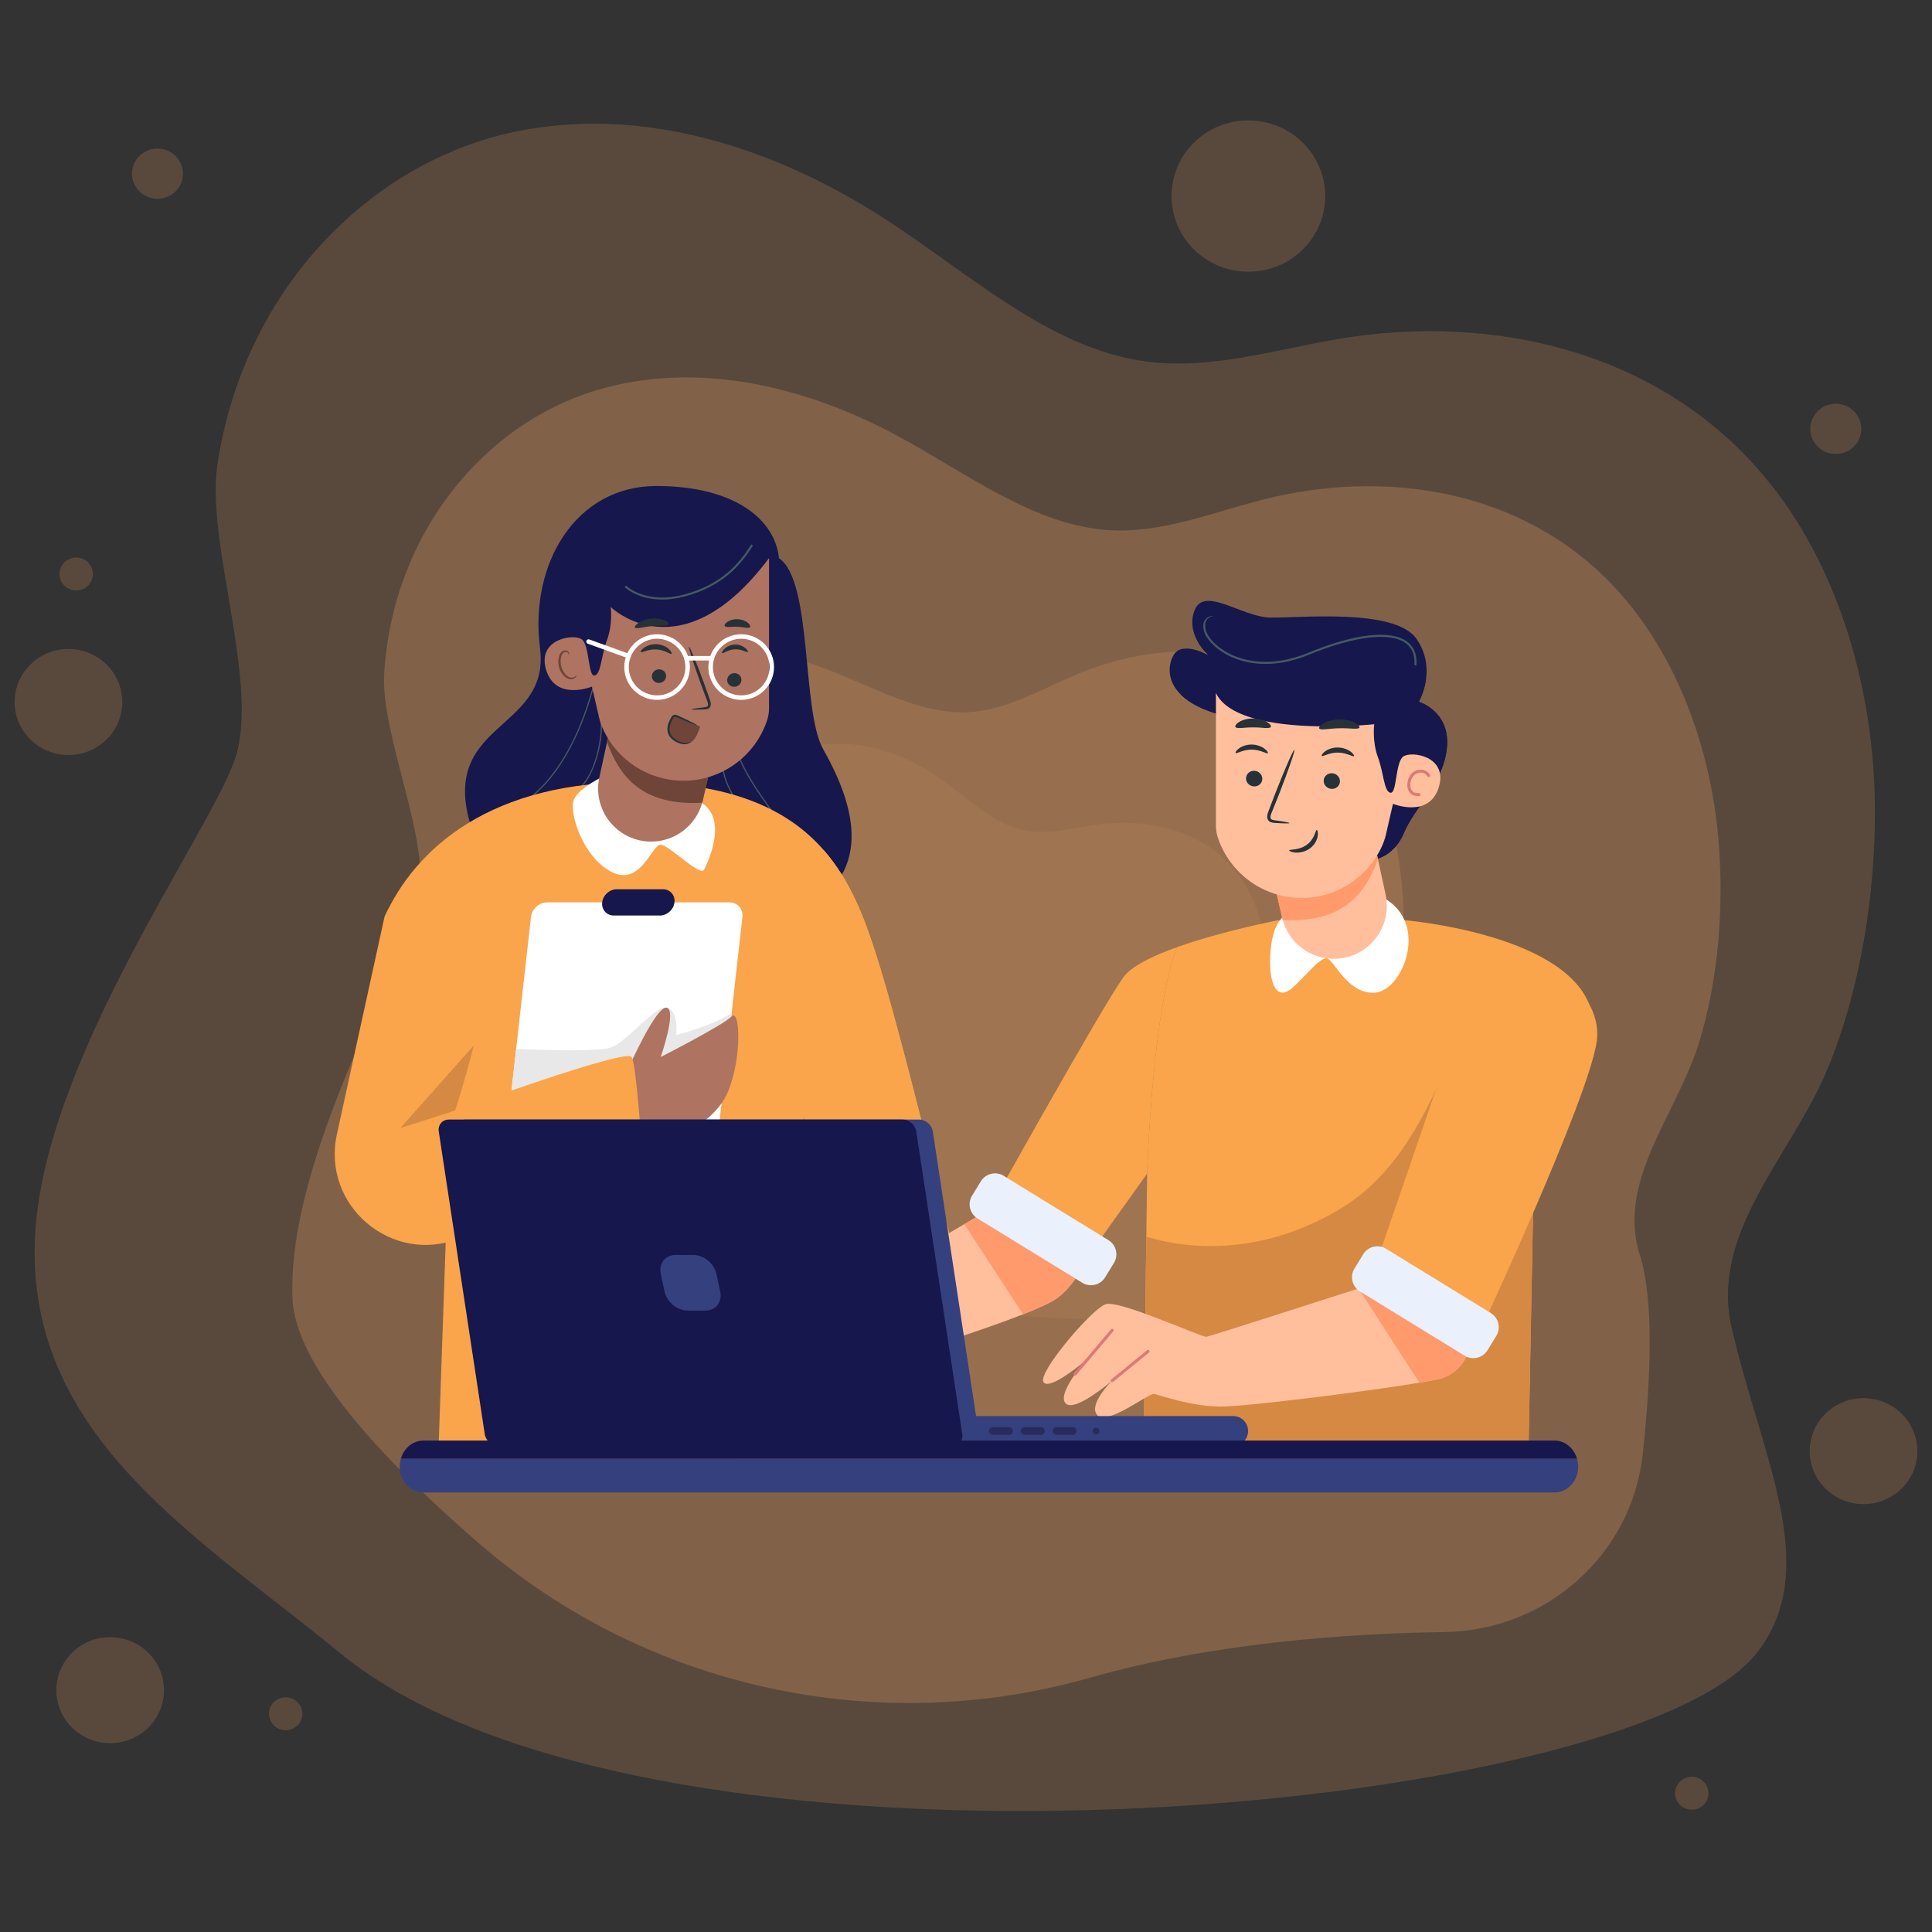 <?xml version="1.0" encoding="utf-8"?>
<!-- Generator: Adobe Illustrator 16.0.3, SVG Export Plug-In . SVG Version: 6.00 Build 0)  -->
<!DOCTYPE svg PUBLIC "-//W3C//DTD SVG 1.1//EN" "http://www.w3.org/Graphics/SVG/1.1/DTD/svg11.dtd">
<svg version="1.1" xmlns="http://www.w3.org/2000/svg" xmlns:xlink="http://www.w3.org/1999/xlink" x="0px" y="0px" width="400px"
	 height="400px" viewBox="0 0 400 400" enable-background="new 0 0 400 400" xml:space="preserve">
<rect x="0" y="0" width="400" height="400" fill="#333333" stroke="none"/>
<g id="Layer_2">
	<g opacity="0.9">
		<g>
			<g>
				<g>
					<g opacity="0.21">
						<path fill="#FEAD6C" d="M363.74,342.198c13.722-17.575,0.849-40.683-5.234-67.372c-4.534-19.899,12.568-35.688,20.014-53.874
							c6.625-16.187,9.784-35.792,9.659-53.641c-0.169-24.369-7.32-48.98-21.407-66.829c-21.946-27.813-57.487-35.688-89.476-30.331
							c-13.397,2.244-26.825,6.518-40.26,4.662c-19.595-2.706-35.98-17.85-53.218-29.101
							c-23.467-15.315-50.974-23.988-77.418-18.385c-29.984,6.355-56.027,32.882-61.386,68.919
							c-2.428,16.33,8.882,45.548,3.627,60.938c-5.33,15.608-40.053,62.885-41.418,99.576c-1.523,40.913,34.238,61.684,63.11,85.424
							C134.36,394.832,337.439,375.888,363.74,342.198z"/>
					</g>
					<g opacity="0.27">
						<path fill="#FEAD6C" d="M299.081,337.89c21.202-0.309,38.808-16.141,41.036-36.901c1.666-15.513,2.337-31.917-0.578-41.031
							c-4.935-15.438,7.517-29.048,12.168-43.919c4.142-13.236,5.309-28.945,4-43.051c-1.786-19.26-9.11-38.25-21.458-51.438
							c-19.24-20.548-47.876-24.439-72.808-18.099c-10.439,2.655-20.767,6.918-31.516,6.334
							c-15.676-0.851-29.66-11.747-44.054-19.51c-19.593-10.568-41.931-15.617-62.46-9.446
							c-23.276,6.997-42.069,29.686-43.861,58.535c-0.813,13.072,10.111,35.434,7.002,47.949
							c-3.155,12.693-27.103,52.348-25.994,81.463c0.529,13.889,18.216,33.099,38.584,50.729
							c34.585,29.936,82.295,40.442,126.512,27.851C250.556,340.263,278.004,338.198,299.081,337.89z"/>
					</g>
					<g opacity="0.21">
						<path fill="#FEAD6C" d="M274.839,290.481c0.29-0.173,0.573-0.359,0.847-0.56c5.826-4.253,6.494-14.275,7.34-20.806
							c1.292-9.937-0.089-20.221-0.233-30.19c-0.162-11.362,3.672-20.71,6.095-31.397c2.154-9.512,2.188-20.41,0.631-29.951
							c-2.126-13.023-7.968-25.288-16.915-33.044c-13.942-12.089-33.415-11.771-49.9-4.819c-6.905,2.912-13.657,6.913-20.923,7.634
							c-10.6,1.053-20.54-4.963-30.604-8.786c-13.702-5.204-28.988-6.337-42.519,0.039c-15.343,7.227-26.914,24.75-26.739,44.729
							c0.078,9.053,2.475,18.105,0.979,27.017c-1.518,9.037-6.39,16.407-9.211,24.846c-2.193,6.56,3.563,16.598,6.549,22.249
							c4.113,7.783,9.357,14.989,15.495,21.352c12.215,12.663,28.086,22.04,45.496,25.71c19.353,4.082,39.463,1.382,58.95-1.995
							c16.071-2.784,32.062-6.023,47.943-9.709C270.437,292.258,272.814,291.683,274.839,290.481z"/>
					</g>
				</g>
			</g>
			<g opacity="0.21">
				
					<ellipse transform="matrix(1 0.015 -0.015 1 0.661 -3.994)" fill="#FEAD6C" cx="258.413" cy="40.713" rx="15.905" ry="15.66"/>
			</g>
			<g opacity="0.21">
				<path fill="#FEAD6C" d="M383.753,92.521c-2.09,1.996-5.431,1.943-7.458-0.116c-2.03-2.06-1.977-5.348,0.113-7.343
					c2.091-1.996,5.431-1.945,7.458,0.115C385.896,87.237,385.845,90.525,383.753,92.521z"/>
			</g>
			<g opacity="0.21">
				<path fill="#FEAD6C" d="M36.275,39.693c-2.091,1.995-5.431,1.943-7.459-0.116c-2.027-2.06-1.978-5.348,0.114-7.344
					c2.091-1.996,5.431-1.945,7.458,0.116C38.418,34.408,38.366,37.697,36.275,39.693z"/>
			</g>
			<g opacity="0.21">
				<path fill="#FEAD6C" d="M21.932,153.223c-4.416,4.215-11.47,4.107-15.754-0.244c-4.283-4.351-4.177-11.295,0.24-15.511
					c4.417-4.217,11.471-4.106,15.754,0.243C26.456,142.063,26.349,149.008,21.932,153.223z"/>
			</g>
			<g opacity="0.21">
				<path fill="#FEAD6C" d="M393.582,308.316c-4.417,4.216-11.471,4.108-15.754-0.243c-4.283-4.351-4.176-11.296,0.241-15.512
					c4.415-4.217,11.47-4.105,15.753,0.245C398.105,297.155,397.998,304.101,393.582,308.316z"/>
			</g>
			<g opacity="0.21">
				<path fill="#FEAD6C" d="M30.563,357.81c-4.417,4.215-11.47,4.105-15.754-0.245c-4.283-4.351-4.176-11.294,0.241-15.512
					c4.416-4.215,11.469-4.106,15.753,0.245C35.088,346.649,34.98,353.594,30.563,357.81z"/>
			</g>
			<g opacity="0.21">
				<path fill="#FEAD6C" d="M18.175,121.281c-1.369,1.306-3.555,1.272-4.884-0.077c-1.328-1.347-1.295-3.502,0.075-4.809
					c1.368-1.308,3.556-1.273,4.884,0.075C19.579,117.82,19.546,119.972,18.175,121.281z"/>
			</g>
			<g opacity="0.21">
				<path fill="#FEAD6C" d="M61.556,357.256c-1.37,1.308-3.557,1.273-4.886-0.075c-1.328-1.349-1.295-3.502,0.075-4.81
					c1.37-1.307,3.556-1.273,4.885,0.076C62.958,353.796,62.924,355.949,61.556,357.256z"/>
			</g>
			<g opacity="0.21">
				<path fill="#FEAD6C" d="M352.664,373.718c-1.368,1.307-3.555,1.273-4.884-0.076c-1.327-1.351-1.296-3.502,0.074-4.81
					c1.37-1.307,3.558-1.274,4.886,0.076C354.068,370.256,354.035,372.411,352.664,373.718z"/>
			</g>
			<g opacity="0.1">
				<path fill="#FEAD6C" d="M234.268,273.018c0.209-0.057,0.416-0.127,0.619-0.204c4.323-1.675,6.4-7.789,8.009-11.705
					c2.451-5.954,3.299-12.57,4.864-18.786c1.784-7.083,5.717-12.253,8.992-18.488c2.916-5.547,4.744-12.311,5.361-18.493
					c0.841-8.441-0.753-17.026-5.021-23.328c-6.654-9.82-18.799-12.852-30.189-11.271c-4.771,0.663-9.628,2.028-14.261,1.271
					c-6.757-1.106-11.932-6.49-17.547-10.534c-7.646-5.505-16.95-8.745-26.41-7.029c-10.728,1.943-20.819,10.906-24.026,23.341
					c-1.452,5.634-1.467,11.655-3.874,16.94c-2.44,5.359-6.689,9.13-9.841,13.901c-2.451,3.709-0.542,10.896,0.375,14.902
					c1.263,5.517,3.324,10.861,6.08,15.83c5.484,9.891,13.785,18.347,23.988,23.515c11.342,5.744,24.277,7.404,36.94,8.54
					c10.441,0.936,20.908,1.577,31.382,1.922C231.24,273.393,232.812,273.432,234.268,273.018z"/>
			</g>
		</g>
	</g>
</g>
<g id="Layer_3">
</g>
<g id="Layer_1">
	<g>
		<path fill="#16174C" d="M161.272,115.576c-0.746-7.771-8.85-14.954-25.395-14.954c-16.544,0-26.311,15.895-24.075,33.557
			c2.235,17.662-21.891,14.953-13.888,38.15c8.003,23.197,53.154,24.209,68.945,15.637c15.792-8.572,8.024-24.941,3.551-32.889
			C165.938,147.133,168.256,120.169,161.272,115.576z"/>
		<path fill="#455A64" d="M123.578,145.773c1.172,3.046,0.878,6.559,0.161,9.674c-0.7,3.042-2.059,6.467-4.653,8.383
			c-0.127,0.094-0.004,0.31,0.125,0.214c2.601-1.921,3.929-5.229,4.703-8.264c0.818-3.206,1.115-6.927-0.096-10.073
			C123.76,145.559,123.52,145.623,123.578,145.773L123.578,145.773z"/>
		<path fill="#455A64" d="M106.249,167.402l-0.079-0.235l0.118-0.039c0.112-0.037,11.273-3.98,16.875-26.69l0.03-0.121l0.241,0.059
			l-0.03,0.121c-5.638,22.858-16.925,26.829-17.038,26.866L106.249,167.402z"/>
		<path fill="#455A64" d="M149.524,158.767c0.236,2.734,1.602,5.146,3.015,7.438c0.083,0.136,0.299,0.011,0.214-0.126
			c-1.387-2.25-2.749-4.626-2.981-7.313C149.759,158.609,149.51,158.608,149.524,158.767L149.524,158.767z"/>
		<path fill="#455A64" d="M151.562,152.872c1.719,6.893,6.362,12.578,10.386,18.261c0.091,0.129,0.307,0.006,0.214-0.125
			c-4.011-5.664-8.647-11.331-10.361-18.202C151.763,152.651,151.523,152.717,151.562,152.872L151.562,152.872z"/>
		<path fill="#FAA54B" d="M179.396,259.7l-12.947-28.38l8.003,68.058H90.812l3.428-98.437l-14.644-11.066
			c6.236-13.894,21.891-28.548,53.598-27.908c19.372,0.394,30.42,6.12,37.342,14.034c5.554,6.346,8.452,14.099,10.862,21.644
			c5.416,16.956,15.373,58.719,15.373,58.719L179.396,259.7z"/>
		<path fill="#FAA54B" d="M196.771,256.364l-17.374,3.337l-12.946-28.38c0,0-1.254-10.104-1.254-14.902
			c0-4.801,8.944-15.163,3.14-24.895c-4.409-8.249-2.12-15.302,2.198-15.522c5.554,6.346,8.453,14.099,10.862,21.644
			C186.813,214.601,196.771,256.364,196.771,256.364z"/>
		<g>
			<path fill="#FFFFFF" d="M125.673,160.357c0,0-5.65,2.531-6.827,5.12c-1.178,2.591,1.825,12.07,7.826,15.072
				c6.002,3.002,8.252-5.651,10.07-5.651c1.816,0,8.231,6.771,9.055,5.122c0.823-1.647,5.464-11.421-1.651-14.365"/>
			<path fill="#AE7461" d="M134.809,174.24h0.002c4.95,0,9.27-3.313,10.58-8.053c0.039-0.152,0.079-0.308,0.116-0.466l1.413-6.158
				l-20.397-9.814l-0.849,3.895l-1.585,7.281C122.596,167.769,127.809,174.24,134.809,174.24z"/>
			<path fill="#6F4439" d="M125.673,153.643c2.592,7.01,7.099,13.257,19.72,12.545c0.039-0.152,0.079-0.308,0.116-0.466l1.412-6.158
				l-20.398-9.814L125.673,153.643z"/>
			<path fill="#AE7461" d="M159.22,115.552c-18.262,24.365-32.778,10.118-32.778,10.118s0.472,3.474-0.764,6.829
				c-1.236,3.356-1.236,7.124-2.589,7.359s-1-6.221-2.628-7.477c-1.627-1.256-9.375-0.117-7.375,6.359
				c2.001,6.477,9.474,3.415,9.474,3.415l1.448,6.306c0.197,0.861,0.482,1.698,0.848,2.5l0,0
				c2.976,6.507,9.472,10.681,16.624,10.681l0,0c7.829,0,14.787-4.986,17.308-12.401l0,0c0.287-0.844,0.434-1.73,0.434-2.622
				v-31.068H159.22z"/>
			<g>
				<g>
					<g>
						<g>
							<g>
								<g>
									<g>
										<path fill="#263238" d="M143.206,146.865c-0.005-0.088,0.961-0.244,2.527-0.423c0.396-0.036,0.773-0.111,0.844-0.381
											c0.096-0.286-0.064-0.714-0.251-1.178c-0.36-0.963-0.737-1.974-1.133-3.033c-1.573-4.316-2.708-7.864-2.534-7.926
											c0.176-0.063,1.593,3.386,3.165,7.703c0.377,1.064,0.74,2.079,1.084,3.05c0.146,0.452,0.396,0.966,0.186,1.557
											c-0.111,0.296-0.402,0.506-0.658,0.571c-0.254,0.074-0.478,0.076-0.674,0.085
											C144.188,146.957,143.211,146.952,143.206,146.865z"/>
									</g>
								</g>
							</g>
						</g>
					</g>
				</g>
			</g>
			<g>
				<g>
					<g>
						<path fill="#263238" d="M138.529,129.231c-0.161,0.42-1.707,0.201-3.529,0.398c-1.827,0.159-3.303,0.674-3.539,0.292
							c-0.105-0.183,0.155-0.576,0.754-0.976c0.593-0.402,1.537-0.777,2.631-0.885c1.095-0.106,2.093,0.081,2.752,0.359
							C138.266,128.697,138.597,129.032,138.529,129.231z"/>
					</g>
				</g>
			</g>
			<path fill="#6F4439" d="M139.118,148.862c0.215-0.443,0.75-0.633,1.204-0.436c1.389,0.603,2.78,1.206,4.172,1.81l0.463,0.201
				c-0.247,0.739-0.635,1.807-1.087,2.442c-0.453,0.636-1.142,1.147-1.921,1.197c-0.584,0.038-1.293-0.212-1.769-0.552
				c-0.836-0.594-1.63-1.242-1.764-2.259C138.324,150.543,138.803,149.516,139.118,148.862z"/>
			<g>
				<g>
					<g>
						<g>
							<path fill="#263238" d="M137.911,139.927c0.017,0.782-0.633,1.44-1.449,1.473c-0.814,0.031-1.49-0.574-1.507-1.357
								c-0.016-0.783,0.633-1.442,1.446-1.474C137.22,138.537,137.896,139.145,137.911,139.927z"/>
						</g>
					</g>
				</g>
			</g>
			<g>
				<g>
					<g>
						<g>
							<path fill="#263238" d="M155.299,129.838c-0.278,0.348-1.342-0.031-2.628-0.064c-1.284-0.079-2.376,0.207-2.623-0.165
								c-0.106-0.18,0.068-0.532,0.548-0.86c0.472-0.327,1.26-0.589,2.144-0.55c0.882,0.04,1.644,0.369,2.086,0.735
								C155.277,129.303,155.422,129.667,155.299,129.838z"/>
						</g>
					</g>
				</g>
				<g>
					<g>
						<g>
							<g>
								<path fill="#263238" d="M153.509,140.721c0.017,0.783-0.632,1.441-1.449,1.473c-0.814,0.031-1.489-0.575-1.505-1.357
									c-0.017-0.784,0.632-1.443,1.446-1.475C152.818,139.332,153.493,139.94,153.509,140.721z"/>
							</g>
						</g>
					</g>
				</g>
				<g>
					<g>
						<g>
							<g>
								<g>
									<path fill="#263238" d="M154.845,134.976c-0.155,0.214-1.24-0.618-2.7-0.541c-1.459,0.054-2.474,0.981-2.645,0.782
										c-0.083-0.089,0.063-0.469,0.504-0.887c0.435-0.416,1.193-0.838,2.101-0.879c0.912-0.04,1.7,0.311,2.165,0.688
										C154.745,134.515,154.922,134.88,154.845,134.976z"/>
								</g>
							</g>
						</g>
					</g>
				</g>
			</g>
			<g>
				<g>
					<g>
						<g>
							<g>
								<path fill="#263238" d="M139.049,135.367c-0.212,0.216-1.398-0.822-3.144-0.908c-1.743-0.111-3.068,0.786-3.248,0.547
									c-0.088-0.106,0.133-0.506,0.715-0.911c0.569-0.406,1.525-0.78,2.612-0.72c1.087,0.063,1.983,0.54,2.491,1.005
									C138.987,134.851,139.151,135.271,139.049,135.367z"/>
							</g>
						</g>
					</g>
				</g>
			</g>
			<path fill="#263238" d="M142.95,153.601c0.013,0.015-0.131,0.178-0.487,0.32c-0.352,0.144-0.928,0.207-1.59,0.039
				c-0.655-0.174-1.402-0.549-2.021-1.227c-0.31-0.335-0.556-0.798-0.639-1.303c-0.086-0.505-0.02-1.037,0.132-1.533
				c0.152-0.5,0.377-0.949,0.618-1.367c0.126-0.211,0.314-0.473,0.651-0.543c0.334-0.054,0.574,0.088,0.762,0.17
				c0.737,0.348,1.427,0.676,2.067,0.976c1.171,0.569,1.882,0.951,1.856,1.008c-0.026,0.058-0.784-0.217-1.99-0.709
				c-0.65-0.276-1.355-0.571-2.105-0.887c-0.422-0.206-0.629-0.194-0.852,0.213c-0.223,0.395-0.432,0.821-0.568,1.272
				c-0.3,0.902-0.16,1.826,0.387,2.424c0.527,0.613,1.203,0.997,1.79,1.191c0.592,0.189,1.11,0.183,1.448,0.101
				C142.753,153.669,142.929,153.563,142.95,153.601z"/>
			<g>
				<path fill="#FFFFFF" d="M136.042,144.905c-3.747,0-6.795-3.048-6.795-6.795s3.049-6.795,6.795-6.795s6.795,3.048,6.795,6.795
					S139.788,144.905,136.042,144.905z M136.042,132.247c-3.232,0-5.862,2.63-5.862,5.862c0,3.232,2.63,5.862,5.862,5.862
					s5.862-2.63,5.862-5.862C141.903,134.878,139.273,132.247,136.042,132.247z"/>
				<path fill="#FFFFFF" d="M153.459,144.905c-3.747,0-6.795-3.048-6.795-6.795s3.048-6.795,6.795-6.795s6.795,3.048,6.795,6.795
					S157.207,144.905,153.459,144.905z M153.459,132.247c-3.231,0-5.862,2.63-5.862,5.862c0,3.232,2.63,5.862,5.862,5.862
					c3.232,0,5.862-2.63,5.862-5.862C159.321,134.878,156.691,132.247,153.459,132.247z"/>
				<path fill="#FFFFFF" d="M147.397,136.751h-5.295c-0.258,0-0.467-0.209-0.467-0.467s0.209-0.467,0.467-0.467h5.295
					c0.258,0,0.467,0.209,0.467,0.467S147.656,136.751,147.397,136.751z"/>
				<path fill="#FFFFFF" d="M130.138,136.296c-0.053,0-0.106-0.009-0.159-0.028l-8.286-2.999c-0.242-0.087-0.368-0.355-0.28-0.598
					c0.088-0.242,0.355-0.369,0.598-0.28l8.285,2.999c0.242,0.088,0.368,0.356,0.28,0.598
					C130.508,136.177,130.33,136.296,130.138,136.296z"/>
			</g>
			<g>
				<g>
					<g>
						<g>
							<g>
								<g>
									<g>
										<g>
											<path fill="#6F4439" d="M119.344,139.817c-0.036-0.015-0.101,0.111-0.279,0.25c-0.177,0.135-0.501,0.275-0.89,0.224
												c-0.786-0.1-1.659-1.111-1.975-2.338c-0.16-0.62-0.167-1.244-0.059-1.787c0.096-0.549,0.339-0.974,0.689-1.122
												c0.343-0.167,0.651-0.009,0.781,0.165c0.134,0.17,0.123,0.318,0.161,0.321c0.024,0.013,0.121-0.147,0.003-0.419
												c-0.06-0.129-0.178-0.272-0.369-0.367c-0.195-0.096-0.454-0.109-0.701-0.024c-0.52,0.158-0.885,0.752-1.004,1.349
												c-0.148,0.605-0.157,1.31,0.023,2.006c0.36,1.372,1.363,2.501,2.419,2.562c0.512,0.014,0.878-0.223,1.052-0.431
												C119.37,139.986,119.371,139.824,119.344,139.817z"/>
										</g>
									</g>
								</g>
							</g>
						</g>
					</g>
				</g>
			</g>
		</g>
		<g>
			<path fill="#FFFFFF" d="M153.707,189.856l-2.229,19.879l-1.167,10.421l-2.672,23.8c-0.187,1.671-1.694,3.025-3.368,3.025H106.55
				c-1.671,0-2.875-1.354-2.687-3.025l0.436-3.883l2.565-22.887l3.066-27.331c0.189-1.672,1.697-3.03,3.368-3.03h37.721
				C152.694,186.825,153.896,188.184,153.707,189.856z"/>
			<path fill="#16174C" d="M136.617,189.55h-9.524c-1.502,0-2.584-1.219-2.416-2.723l0,0c0.17-1.503,1.524-2.723,3.027-2.723h9.524
				c1.502,0,2.584,1.22,2.415,2.723l0,0C139.475,188.331,138.12,189.55,136.617,189.55z"/>
		</g>
		<path fill="#E8E8E8" d="M151.479,209.736l-1.167,10.42l-17.114,10.93l-18.91,7.065l-9.988,1.922l2.565-22.885
			c6.915,0.262,17.312,0.505,19.57-0.285c3.454-1.203,9.104-8.737,11.613-8.269c2.512,0.473,1.955,5.652,1.955,5.652
			S147.493,212.428,151.479,209.736z"/>
		<path fill="#AE7461" d="M130.202,220.96c0,0,5.728-12.875,7.846-12.325c2.119,0.551-1.254,10.204-1.254,10.204
			s12.946-6.593,14.672-8.397c1.725-1.807,2.275,8.555-0.864,15.856c-3.139,7.3-14.593,11.146-18.83,13.579"/>
		<path fill="#FAA54B" d="M133.193,240.27c0.159,0.618-19.391,8.622-38.017,16.094c-14.039,5.629-28.654-6.75-25.42-21.533
			l9.84-44.956c8.002-17.426,22.363-7.065,22.125,5.418c-0.113,5.988-1.839,14.205-3.61,21.125
			c-1.886,7.39-3.813,13.309-3.871,13.488h0.004c0.508-0.186,35.468-12.938,36.531-11.066
			C131.85,220.724,132.894,239.092,133.193,240.27z"/>
		<path fill="#D68943" d="M98.111,216.418c-1.886,7.391-3.813,13.31-3.87,13.487l-0.003,0.004l-11.349,3.651L98.111,216.418z"/>
		<g>
			<g>
				<path fill="#FFBF9D" d="M226.86,256.602c0,0-2.816,8.311-7.965,12.149c-1.168,0.873-3.766,2.052-7.076,3.355
					c-11.272,4.444-30.849,10.315-30.849,10.315l-10.547-11.786l29.214-17.182l3.999-2.352L226.86,256.602z"/>
				<path fill="#FF9A6C" d="M226.86,256.602c0,0-2.816,8.311-7.965,12.149c-1.168,0.873-3.766,2.052-7.076,3.355l-12.182-18.652
					l3.999-2.352L226.86,256.602z"/>
				<path fill="#FAA54B" d="M329.032,207.933l-6.717,15.255l-4.584,10.409l-1.256,65.78H236.76l0.574-43.367l0.173-13.032
					c0,0,1.027-33.556,6.164-46.87c9.413-3.369,21.036-5.593,21.036-5.593h26.073C290.78,190.515,323.185,193.172,329.032,207.933z"
					/>
				<path fill="#D68943" d="M322.315,223.188l-4.581,10.409l-1.259,65.78h-79.714l0.572-43.367
					c4.501,1.477,21.073,5.615,39.96-5.615c22.173-13.189,22.236-43.96,36.828-47.57L322.315,223.188z"/>
				<path fill="#FFBF9D" d="M297.725,285.563c-0.921,0.201-2.236,0.442-3.845,0.71c-11.001,1.834-35.701,4.94-41.114,4.94
					c-6.197,0-12.728-2.433-13.849-2.608c-1.116-0.179-9.647,6.593-11.707,4.414c-2.006-2.121,2.801-6.925,3.052-7.173
					c-0.306,0.261-7.801,6.663-9.642,4.701c-1.861-1.975,4.015-8.704,4.172-8.888c-0.201,0.173-7.604,6.446-8.762,4.47
					c-1.18-2.003,10.058-15.17,12.886-16.112c2.823-0.94,19.926,6.909,20.869,6.754c0.798-0.137,24.22-7.667,31.467-9.997
					c1.33-0.426,2.116-0.681,2.116-0.681s21.732,6.437,22.046,7.379C305.727,274.417,304.942,283.991,297.725,285.563z"/>
				<path fill="#DA7A76" d="M222.582,284.804c-0.071,0-0.143-0.024-0.2-0.074c-0.131-0.109-0.148-0.306-0.037-0.437l7.678-9.078
					c0.112-0.132,0.307-0.147,0.438-0.036c0.131,0.111,0.147,0.307,0.036,0.437l-7.679,9.078
					C222.758,284.767,222.67,284.804,222.582,284.804z"/>
				<path fill="#DA7A76" d="M230.26,286.156c-0.09,0-0.178-0.038-0.24-0.113c-0.108-0.134-0.088-0.329,0.044-0.438l7.443-6.071
					c0.133-0.108,0.327-0.089,0.437,0.044c0.107,0.132,0.088,0.328-0.045,0.436l-7.441,6.072
					C230.398,286.133,230.329,286.156,230.26,286.156z"/>
				<path fill="#FF9A6C" d="M297.725,285.563c-0.921,0.201-2.236,0.442-3.845,0.71l-12.628-19.496
					c1.329-0.427,2.116-0.682,2.116-0.682s21.732,6.437,22.046,7.381C305.727,274.417,304.942,283.991,297.725,285.563z"/>
				<path fill="#FAA54B" d="M299.624,218.839l-16.258,47.256l22.104,11.618c0,0,23.481-50.16,25.13-62.171
					C332.249,203.531,312.898,188.932,299.624,218.839z"/>
				<path fill="#EBF0FD" d="M303.241,280.684l-21.684-13.314c-1.619-0.992-2.126-3.111-1.131-4.729l1.819-2.968
					c0.992-1.62,3.113-2.127,4.73-1.133l21.684,13.314c1.619,0.995,2.126,3.113,1.133,4.731l-1.82,2.968
					C306.979,281.173,304.86,281.68,303.241,280.684z"/>
				<path fill="#FAA54B" d="M243.671,196.109c-5.137,13.313-6.164,46.87-6.164,46.87l-13.3,18.604l-20.009-10.129
					c0,0,23.657-42.504,28.365-49.099C234.209,200.054,238.621,197.915,243.671,196.109z"/>
				<path fill="#EBF0FD" d="M224.075,265.586l-21.686-13.315c-1.616-0.993-2.124-3.111-1.131-4.729l1.819-2.967
					c0.993-1.621,3.113-2.129,4.732-1.134l21.683,13.316c1.618,0.992,2.125,3.11,1.134,4.729l-1.82,2.967
					C227.813,266.073,225.692,266.579,224.075,265.586z"/>
			</g>
			<g>
				<path fill="#FFFFFF" d="M270.892,187.872c-5.257,0-7.598,3.415-7.899,10.008c-0.298,6.595,1.699,9.304,4.646,6.595
					c2.94-2.709,5.546-6.166,7.032-6.064c1.484,0.103,4.264,7.559,10.03,7.106c5.77-0.452,11.299-14.378,1.768-19.603"/>
				<g>
					<path fill="#16174C" d="M299.586,154.594c-0.588,7.418-6.71,12.479-8.944,17.897c-2.236,5.414-8.004,7.3-11.414,3.71
						l-25.66-27.967c-4.407-1.103-7.241-2.646-8.983-4.318c-3.094-2.962-2.737-6.32-1.608-8.282
						c1.731-2.995,6.957-0.125,7.177-0.002c-0.207-0.185-4.778-4.348-2.819-9.295c2.001-5.063,9.785,1.41,15.663,1.53
						c5.874,0.119,25.765-2.003,30.237,4.357c2.075,2.952,2.333,5.979,2.011,8.377c-0.369,2.765-1.508,4.69-1.508,4.69
						S300.174,147.175,299.586,154.594z"/>
					<path fill="#16174C" d="M299.586,154.594c-0.588,7.418-6.71,12.479-8.944,17.897c-2.236,5.414-8.004,7.3-11.414,3.71
						l-25.66-27.967c-4.407-1.103-7.241-2.646-8.983-4.318c-1.628-5.03,4.198-5.995,9.183-3.806
						c6.431,2.826,22.438,3.848,29.812,4.005c5.377,0.112,9.712-2.233,11.666-3.514c-0.369,2.765-1.508,4.691-1.508,4.691
						S300.174,147.175,299.586,154.594z"/>
					<path fill="#FFBF9D" d="M276.154,198.512h-0.004c-4.948,0-9.269-3.313-10.577-8.053c-0.041-0.152-0.08-0.308-0.117-0.466
						l-1.414-6.159l20.399-9.814l0.851,3.895l1.583,7.28C288.37,192.04,283.155,198.512,276.154,198.512z"/>
					<path fill="#FF9A6C" d="M285.292,177.915c-2.592,7.01-7.1,13.257-19.719,12.545c-0.041-0.152-0.079-0.308-0.116-0.466
						l-1.415-6.158l20.399-9.815L285.292,177.915z"/>
					<path fill="#FFBF9D" d="M251.744,143.468c4.472,9.478,32.777,6.475,32.777,6.475s-0.472,3.473,0.764,6.829
						c1.236,3.356,1.236,7.124,2.589,7.359c1.354,0.234,1-6.222,2.628-7.477c1.628-1.258,9.376-0.118,7.376,6.358
						c-2.003,6.477-9.475,3.414-9.475,3.414l-1.449,6.308c-0.195,0.859-0.481,1.696-0.848,2.496l0,0
						c-2.976,6.51-9.472,10.683-16.625,10.683l0,0c-7.826,0-14.786-4.984-17.307-12.401l0,0c-0.286-0.844-0.432-1.729-0.432-2.621
						L251.744,143.468L251.744,143.468z"/>
					<path fill="#DA7A76" d="M293.562,164.833c-1.077,0-1.857-0.587-2.11-1.605c-0.312-1.261,0.255-3.059,1.568-3.622
						c2.091-0.898,3.034,0.798,3.043,0.815c0.082,0.15,0.025,0.339-0.126,0.42c-0.15,0.082-0.338,0.025-0.42-0.126
						c-0.068-0.123-0.717-1.197-2.252-0.539c-0.896,0.385-1.485,1.795-1.211,2.902c0.141,0.565,0.553,1.218,1.711,1.126
						c0.168-0.016,0.321,0.113,0.334,0.284c0.015,0.171-0.112,0.32-0.284,0.334C293.729,164.83,293.645,164.833,293.562,164.833z"/>
					<g>
						<g>
							<g>
								<g>
									<g>
										<g>
											<g>
												<g>
													<g>
														<g>
															<g>
																<g>
																	<g>
																		<g>
																			<g>
																				<g>
																					<path fill="#263238" d="M257.979,161.095c-0.044,0.891,0.681,1.663,1.611,1.722
																						c0.931,0.062,1.717-0.612,1.758-1.506c0.041-0.892-0.68-1.665-1.61-1.724
																						C258.807,159.527,258.019,160.201,257.979,161.095z"/>
																				</g>
																			</g>
																		</g>
																	</g>
																</g>
															</g>
														</g>
													</g>
												</g>
											</g>
										</g>
									</g>
								</g>
							</g>
						</g>
						<g>
							<g>
								<g>
									<g>
										<g>
											<g>
												<g>
													<g>
														<g>
															<g>
																<g>
																	<g>
																		<g>
																			<g>
																				<g>
																					<g>
																						<path fill="#263238" d="M255.829,155.891c0.21,0.222,1.5-0.713,3.318-0.688
																							c1.818-0.002,3.144,0.948,3.343,0.728c0.099-0.097-0.11-0.498-0.688-0.929
																							c-0.565-0.426-1.539-0.849-2.672-0.854c-1.133-0.005-2.093,0.401-2.645,0.823
																							C255.921,155.394,255.729,155.79,255.829,155.891z"/>
																					</g>
																				</g>
																			</g>
																		</g>
																	</g>
																</g>
															</g>
														</g>
													</g>
												</g>
											</g>
										</g>
									</g>
								</g>
							</g>
						</g>
						<g>
							<g>
								<g>
									<g>
										<g>
											<g>
												<g>
													<g>
														<g>
															<g>
																<g>
																	<g>
																		<g>
																			<g>
																				<g>
																					<path fill="#263238" d="M274.052,161.603c-0.041,0.893,0.682,1.664,1.612,1.724
																						c0.928,0.061,1.719-0.613,1.756-1.506c0.043-0.893-0.68-1.665-1.608-1.725
																						C274.88,160.036,274.092,160.711,274.052,161.603z"/>
																				</g>
																			</g>
																		</g>
																	</g>
																</g>
															</g>
														</g>
													</g>
												</g>
											</g>
										</g>
									</g>
								</g>
							</g>
						</g>
						<g>
							<g>
								<g>
									<g>
										<g>
											<g>
												<g>
													<g>
														<g>
															<g>
																<g>
																	<g>
																		<g>
																			<g>
																				<g>
																					<g>
																						<path fill="#263238" d="M273.661,156.502c0.207,0.224,1.5-0.71,3.318-0.686
																							c1.818-0.002,3.142,0.948,3.343,0.728c0.096-0.098-0.108-0.496-0.689-0.929
																							c-0.567-0.428-1.537-0.847-2.672-0.854c-1.133-0.006-2.094,0.401-2.646,0.822
																							C273.753,156.007,273.559,156.404,273.661,156.502z"/>
																					</g>
																				</g>
																			</g>
																		</g>
																	</g>
																</g>
															</g>
														</g>
													</g>
												</g>
											</g>
										</g>
									</g>
								</g>
							</g>
						</g>
						<g>
							<g>
								<g>
									<g>
										<g>
											<g>
												<g>
													<g>
														<g>
															<g>
																<g>
																	<g>
																		<g>
																			<g>
																				<g>
																					<path fill="#263238" d="M266.983,170.412c0.009-0.103-1.12-0.31-2.948-0.564
																						c-0.464-0.053-0.904-0.149-0.979-0.467c-0.106-0.337,0.094-0.837,0.325-1.374
																						c0.448-1.12,0.918-2.295,1.412-3.523c1.962-5.017,3.387-9.144,3.184-9.222
																						c-0.203-0.076-1.957,3.927-3.92,8.943c-0.472,1.237-0.923,2.417-1.354,3.545
																						c-0.182,0.526-0.49,1.121-0.262,1.82c0.123,0.349,0.462,0.604,0.759,0.688
																						c0.295,0.094,0.558,0.102,0.789,0.118C265.831,170.495,266.977,170.517,266.983,170.412z"/>
																				</g>
																			</g>
																		</g>
																	</g>
																</g>
															</g>
														</g>
													</g>
												</g>
											</g>
										</g>
									</g>
								</g>
							</g>
						</g>
						<g>
							<g>
								<g>
									<g>
										<g>
											<g>
												<g>
													<g>
														<g>
															<g>
																<g>
																	<path fill="#263238" d="M273.134,150.805c0.24,0.469,2.011-0.002,4.16-0.023c2.151-0.068,3.938,0.326,4.162-0.148
																		c0.099-0.227-0.262-0.65-1.013-1.034c-0.747-0.383-1.897-0.691-3.188-0.665c-1.288,0.028-2.426,0.383-3.153,0.798
																		C273.365,150.146,273.023,150.582,273.134,150.805z"/>
																</g>
															</g>
														</g>
													</g>
												</g>
											</g>
										</g>
									</g>
								</g>
							</g>
						</g>
						<g>
							<g>
								<g>
									<g>
										<g>
											<g>
												<g>
													<g>
														<g>
															<g>
																<g>
																	<path fill="#263238" d="M255.803,150.539c0.369,0.423,1.861,0.032,3.643,0.058c1.779-0.027,3.279,0.361,3.638-0.06
																		c0.157-0.206-0.069-0.627-0.718-1.035c-0.64-0.406-1.718-0.752-2.942-0.752c-1.226,0-2.294,0.348-2.926,0.755
																		C255.859,149.913,255.642,150.334,255.803,150.539z"/>
																</g>
															</g>
														</g>
													</g>
												</g>
											</g>
										</g>
									</g>
								</g>
							</g>
						</g>
						<g>
							<g>
								<g>
									<g>
										<g>
											<g>
												<g>
													<g>
														<g>
															<path fill="#263238" d="M272.628,171.835c-0.277-0.032-0.387,1.824-2.051,3.051
																c-1.663,1.234-3.629,0.913-3.658,1.172c-0.033,0.115,0.42,0.386,1.255,0.457c0.817,0.074,2.03-0.122,3.046-0.872
																c1.016-0.755,1.493-1.809,1.602-2.568C272.938,172.303,272.755,171.831,272.628,171.835z"/>
														</g>
													</g>
												</g>
											</g>
										</g>
									</g>
								</g>
							</g>
						</g>
					</g>
				</g>
			</g>
			<g>
				<path fill="#35407E" d="M255.309,293.181h-59.589c-1.712,0-3.097,1.388-3.097,3.098v0.001c0,1.712,1.385,3.099,3.097,3.099
					h59.589c1.709,0,3.097-1.387,3.097-3.099v-0.001C258.407,294.569,257.02,293.181,255.309,293.181z"/>
				<g>
					<path fill="#35407E" d="M200.553,299.378h-93.918c-1.364,0-2.639-1.107-2.846-2.473l-9.521-62.641
						c-0.207-1.365,0.73-2.474,2.096-2.474h93.917c1.364,0,2.639,1.108,2.847,2.474l9.519,62.641
						C202.853,298.271,201.916,299.378,200.553,299.378z"/>
					<path fill="#16174C" d="M197.125,299.378h-93.917c-1.364,0-2.64-1.107-2.847-2.473l-9.519-62.641
						c-0.208-1.365,0.73-2.474,2.095-2.474h93.916c1.364,0,2.641,1.108,2.846,2.474l9.521,62.641
						C199.428,298.271,198.49,299.378,197.125,299.378z"/>
					<path fill="#35407E" d="M146.026,271.349h-3.648c-2.174,0-4.316-1.766-4.784-3.939l-0.785-3.65
						c-0.468-2.174,0.914-3.939,3.088-3.939h3.648c2.173,0,4.316,1.766,4.784,3.939l0.784,3.65
						C149.583,269.583,148.2,271.349,146.026,271.349z"/>
				</g>
				<g>
					<path fill="#292A5D" d="M208.899,297.082h-3.338c-0.443,0-0.803-0.358-0.803-0.803l0,0c0-0.442,0.361-0.803,0.803-0.803h3.338
						c0.443,0,0.8,0.362,0.8,0.803l0,0C209.701,296.722,209.343,297.082,208.899,297.082z"/>
					<path fill="#292A5D" d="M215.49,297.082h-3.338c-0.442,0-0.802-0.358-0.802-0.803l0,0c0-0.442,0.359-0.803,0.802-0.803h3.338
						c0.444,0,0.803,0.362,0.803,0.803l0,0C216.293,296.722,215.932,297.082,215.49,297.082z"/>
					<path fill="#292A5D" d="M222.079,297.082h-3.336c-0.444,0-0.803-0.358-0.803-0.803l0,0c0-0.442,0.358-0.803,0.803-0.803h3.336
						c0.444,0,0.803,0.362,0.803,0.803l0,0C222.882,296.722,222.523,297.082,222.079,297.082z"/>
					<circle fill="#292A5D" cx="226.943" cy="296.281" r="0.688"/>
				</g>
			</g>
		</g>
		<path fill="#455A64" d="M137.102,124.131c-5.014,0-7.589-2.429-7.621-2.46l-0.148-0.144l0.288-0.296l0.148,0.143
			c0.04,0.038,4.015,3.768,11.777,1.743c7.884-2.057,11.564-6.545,13.89-10.227l0.11-0.175l0.35,0.221l-0.11,0.175
			c-2.366,3.746-6.111,8.313-14.135,10.406C139.961,123.957,138.443,124.131,137.102,124.131z"/>
		<path fill="#455A64" d="M293.247,137.755l-0.413-0.023l0.012-0.207c0.109-1.973-0.517-3.456-1.858-4.409
			c-3.245-2.303-10.688-1.404-19.914,2.406c-8.145,3.365-13.921,1.597-16.639,0.244c-3.034-1.511-4.771-3.635-5.145-5.069
			c-0.286-1.096-0.193-1.842,0.276-2.451c0.659-0.853,1.805-0.746,1.853-0.746h0.168l0,0h-0.244c-0.009,0-0.956,0.103-1.489,0.795
			c-0.385,0.501-0.435,1.289-0.183,2.252c0.339,1.301,2.036,3.381,4.938,4.827c2.655,1.322,8.309,3.058,16.303-0.244
			c9.496-3.922,16.901-4.777,20.313-2.355c1.466,1.041,2.15,2.648,2.032,4.771L293.247,137.755z"/>
		<g>
			<path fill="#35407E" d="M87.666,309h234.168c2.715,0,4.916-2.407,4.916-5.375c0-0.57-0.104-1.109-0.254-1.625H83.004
				c-0.151,0.516-0.254,1.055-0.254,1.625C82.75,306.593,84.951,309,87.666,309z"/>
			<path fill="#16174C" d="M321.834,298.25H87.666c-2.193,0-4.029,1.582-4.662,3.75h243.492
				C325.863,299.832,324.027,298.25,321.834,298.25z"/>
		</g>
	</g>
</g>
<g id="Layer_4">
</g>
</svg>
